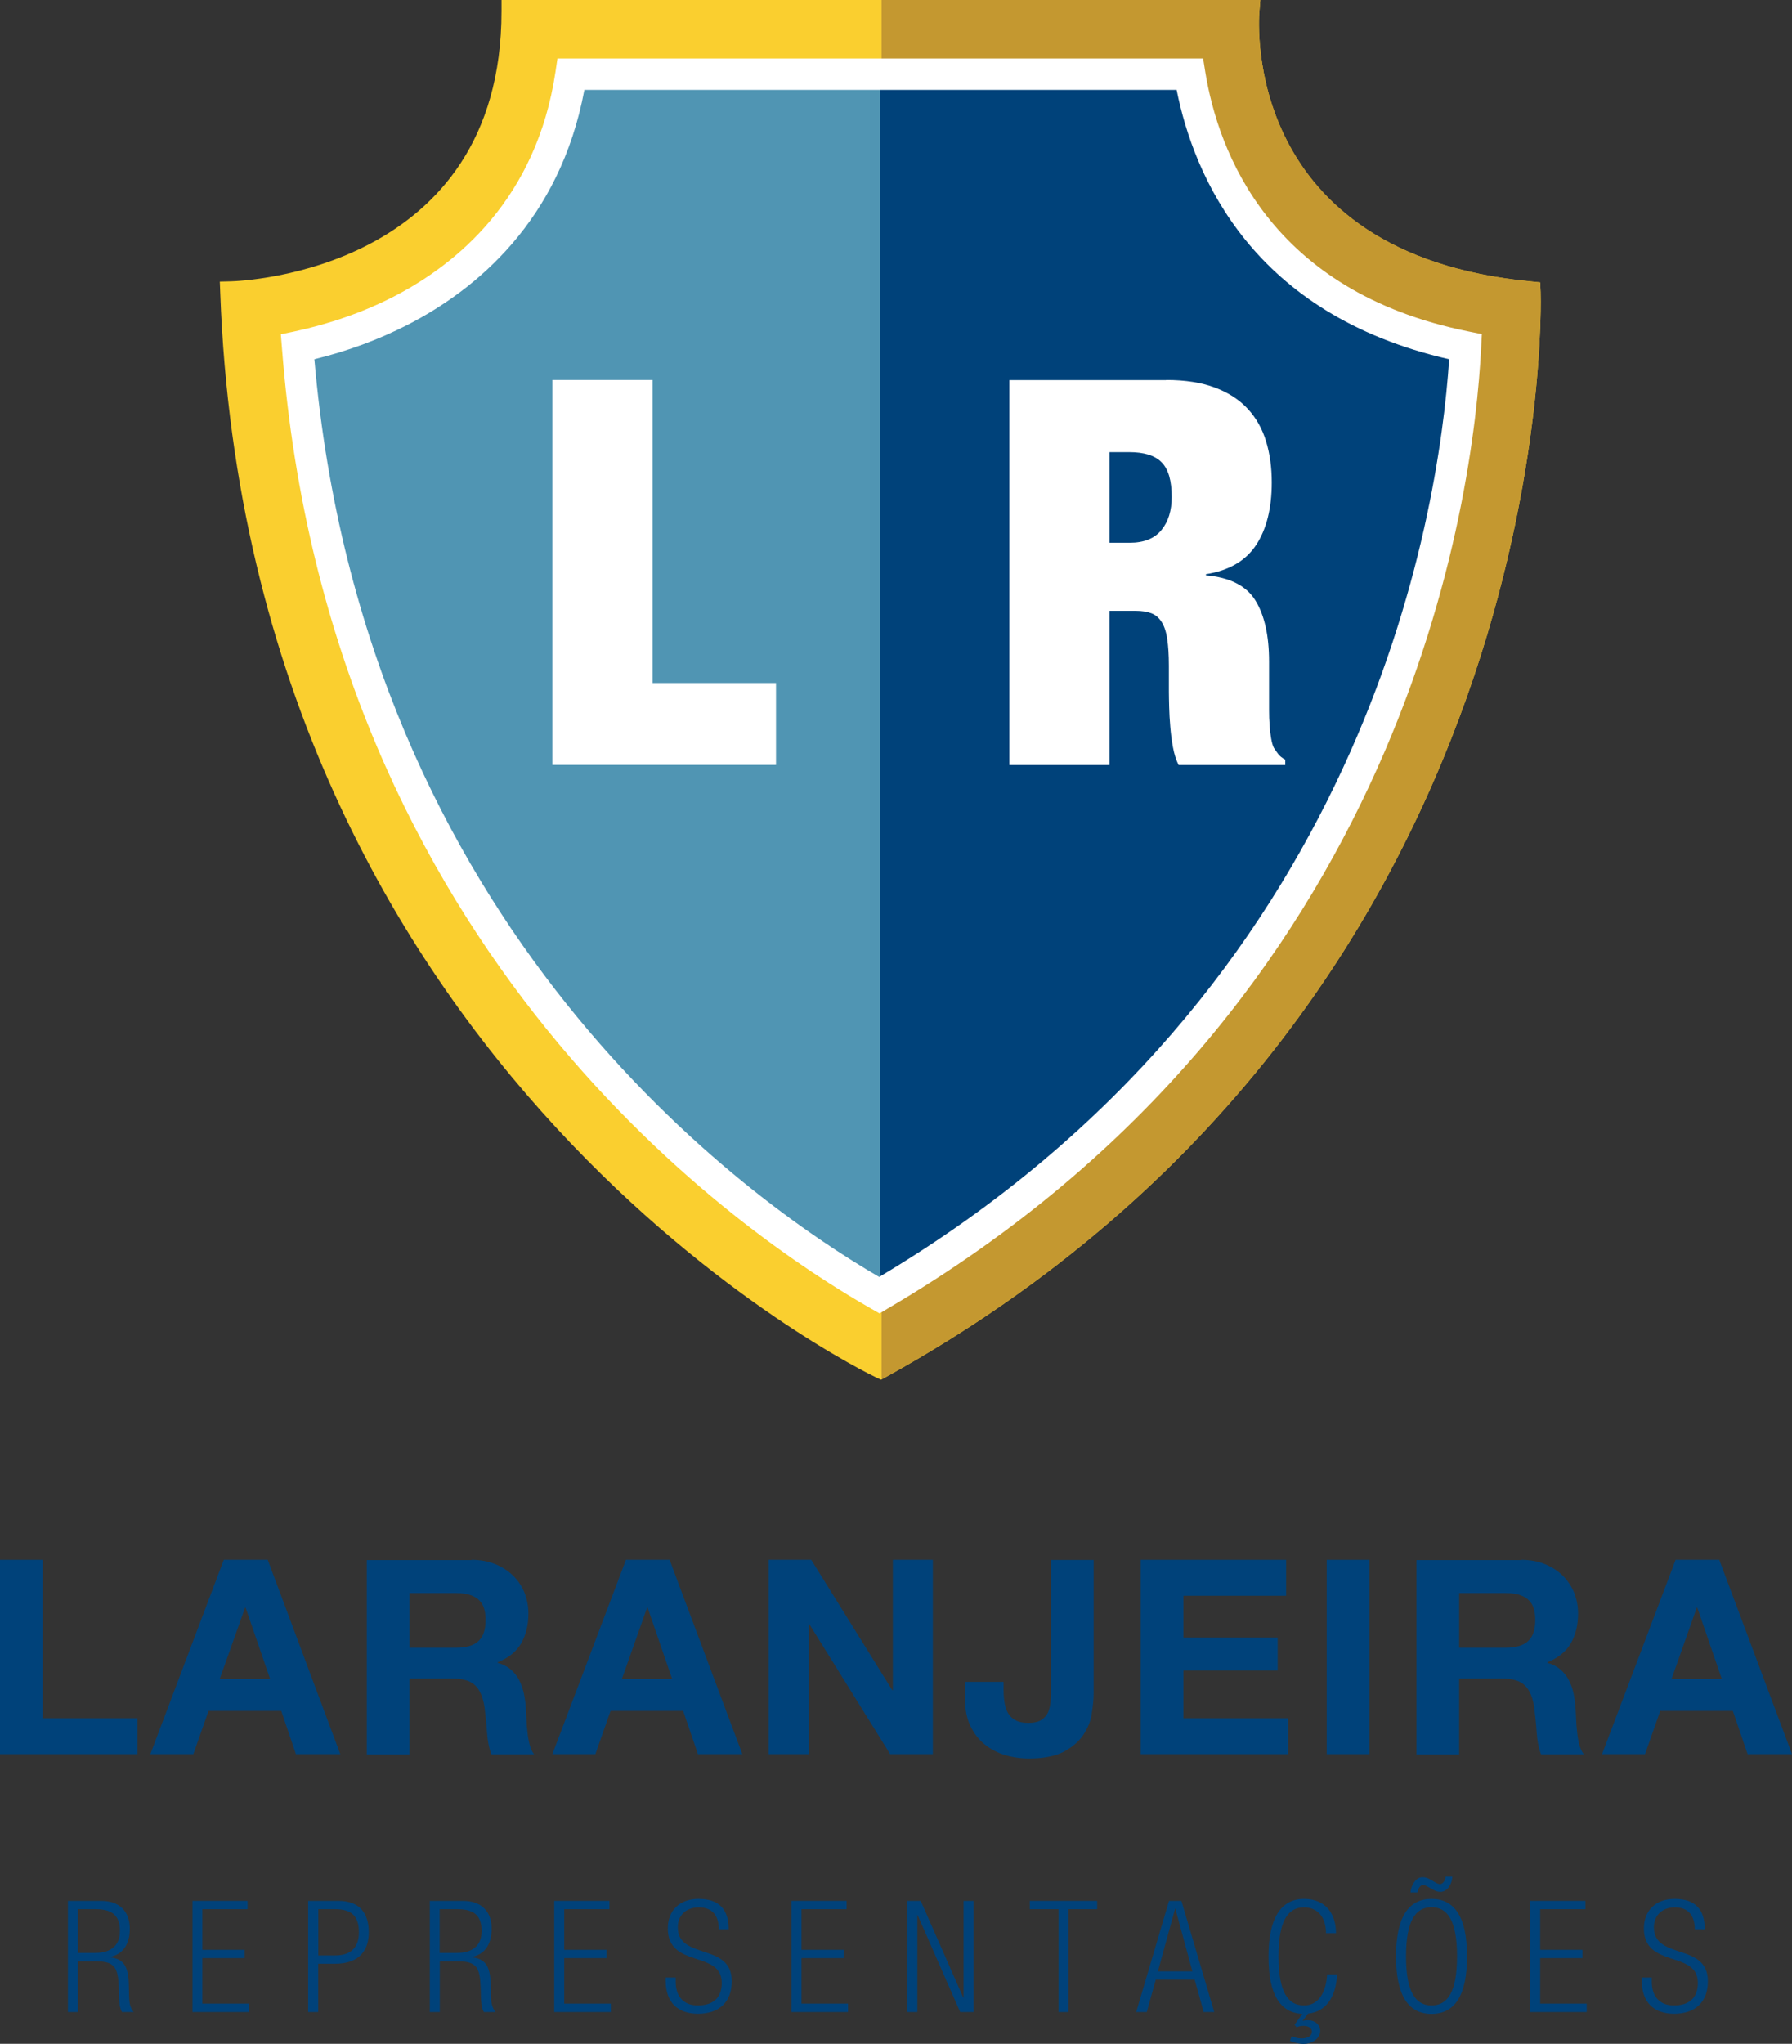 <?xml version="1.0" encoding="UTF-8"?>
<svg id="Camada_2" data-name="Camada 2" xmlns="http://www.w3.org/2000/svg" xmlns:xlink="http://www.w3.org/1999/xlink" viewBox="0 0 127.17 145.01">
  <rect x="0" y="0" width="127.17" height="145.01" fill="#333333" stroke="none"/>
  <defs>
    <style>
      .cls-1 {
        fill: #00427a;
      }

      .cls-2 {
        fill: #fff;
      }

      .cls-3 {
        fill: #c49830;
      }

      .cls-4 {
        fill: #5095b3;
      }

      .cls-5, .cls-6, .cls-7 {
        fill: none;
      }

      .cls-6 {
        clip-path: url(#clippath);
      }

      .cls-7 {
        clip-path: url(#clippath-1);
      }

      .cls-8 {
        fill: #facf2f;
      }
    </style>
    <clipPath id="clippath">
      <path class="cls-5" d="m35.59,0v.79c0,18.43-18.41,19.15-19.19,19.17l-.8.02.03.8c2.04,55.62,46.08,76.73,46.52,76.94l.36.17.35-.19c47.98-26.54,46.49-76.48,46.47-76.98l-.03-.69-.68-.07c-20.43-1.95-19.31-18.41-19.25-19.11l.07-.85h-53.85Z"/>
    </clipPath>
    <clipPath id="clippath-1">
      <path class="cls-5" d="m40.53,5.26c-1.41,9.34-7.16,14.25-12.09,16.78-2.63,1.35-5.22,2.13-7.32,2.57,3.32,42.98,33.27,62.74,41.29,67.28,36.24-21.23,41.03-55.92,41.61-67.29-14.65-2.94-18.57-13.16-19.58-19.34h-43.91Z"/>
    </clipPath>
  </defs>
  <g id="Camada_1-2" data-name="Camada 1">
    <g>
      <path class="cls-8" d="m62.51,97.89l-.36-.17c-.45-.21-44.48-21.32-46.52-76.94l-.03-.8.8-.02c.78-.02,19.19-.73,19.19-19.17v-.79h53.85l-.07.86c-.06.7-1.19,17.16,19.25,19.11l.68.07.03.69c.02.5,1.51,50.43-46.47,76.98l-.35.19Z"/>
      <g class="cls-6">
        <rect class="cls-3" x="62.56" y="-1.64" width="54.08" height="104.93"/>
      </g>
      <path class="cls-4" d="m21.12,24.62c3.32,42.98,33.27,62.74,41.29,67.28,36.23-21.23,41.03-55.92,41.61-67.29-14.65-2.94-18.57-13.16-19.58-19.34h-43.91c-1.41,9.34-7.16,14.25-12.09,16.78-2.63,1.35-5.23,2.13-7.32,2.57"/>
      <g class="cls-7">
        <rect class="cls-1" x="62.47" y="-5.48" width="49.72" height="122.12"/>
      </g>
      <g>
        <path class="cls-2" d="m62.42,93.19l-.56-.32c-8.98-5.09-38.52-25.04-41.85-68.17l-.08-.98.96-.2c2.52-.54,4.89-1.37,7.04-2.47,4.49-2.31,10.14-6.94,11.49-15.95l.14-.95h45.82l.15.94c.92,5.67,4.58,15.59,18.69,18.43l.94.19-.05.96c-.53,10.52-5.15,46.52-42.16,68.2l-.55.33ZM22.31,25.49c3.52,40.52,30.82,59.73,40.08,65.11,34.51-20.54,39.7-53.87,40.45-65.11-13.92-3.18-18.1-12.92-19.34-19.11h-42.03c-1.74,9.32-7.73,14.19-12.53,16.66-2.05,1.05-4.28,1.88-6.64,2.45"/>
        <polygon class="cls-1" points="3.03 110.67 3.03 121.91 9.75 121.91 9.75 124.46 0 124.46 0 110.67 3.03 110.67"/>
        <path class="cls-1" d="m19,110.67l5.15,13.79h-3.15l-1.04-3.07h-5.16l-1.08,3.07h-3.05l5.21-13.79h3.11Zm.17,8.46l-1.74-5.06h-.04l-1.8,5.06h3.57Z"/>
        <path class="cls-1" d="m33.46,110.67c.62,0,1.17.1,1.67.3.5.2.92.47,1.28.82.36.35.62.75.81,1.21.18.46.28.95.28,1.48,0,.81-.17,1.51-.51,2.11-.34.59-.9,1.04-1.67,1.35v.04c.37.1.68.26.92.47.25.21.45.46.6.75.15.29.26.61.34.96.07.35.12.7.14,1.04.01.22.03.48.04.77.01.3.03.6.07.91.03.31.08.6.15.88.07.28.17.51.32.71h-3.03c-.17-.44-.27-.96-.31-1.56-.04-.61-.1-1.18-.17-1.74-.1-.72-.32-1.25-.66-1.58-.33-.33-.88-.5-1.64-.5h-3.03v5.39h-3.03v-13.79h7.43Zm-1.08,6.24c.69,0,1.22-.15,1.56-.46.35-.31.52-.81.52-1.51s-.17-1.16-.52-1.46c-.35-.3-.87-.45-1.56-.45h-3.32v3.88h3.32Z"/>
        <path class="cls-1" d="m47.52,110.67l5.16,13.79h-3.15l-1.05-3.07h-5.15l-1.08,3.07h-3.05l5.22-13.79h3.11Zm.18,8.46l-1.74-5.06h-.04l-1.79,5.06h3.57Z"/>
        <polygon class="cls-1" points="57.57 110.67 63.32 119.92 63.36 119.92 63.36 110.67 66.2 110.67 66.2 124.46 63.17 124.46 57.43 115.23 57.39 115.23 57.39 124.46 54.55 124.46 54.55 110.67 57.57 110.67"/>
        <path class="cls-1" d="m77.48,121.6c-.09.54-.3,1.05-.62,1.52-.32.47-.79.86-1.39,1.18-.61.31-1.42.47-2.45.47-.58,0-1.14-.08-1.68-.24-.54-.16-1.02-.41-1.45-.75-.43-.34-.76-.78-1.02-1.31-.26-.53-.39-1.18-.39-1.94v-1.2h2.74v.62c0,.33.03.64.08.93.05.28.14.52.27.72.13.2.3.36.53.47.23.12.52.17.88.17.4,0,.71-.07.92-.21.22-.14.38-.32.48-.55.09-.23.15-.47.17-.73.02-.26.03-.52.03-.76v-9.31h3.03v9.44c0,.45-.05.95-.14,1.49"/>
        <polygon class="cls-1" points="91.27 110.67 91.27 113.22 83.98 113.22 83.98 116.18 90.67 116.18 90.67 118.53 83.98 118.53 83.98 121.91 91.42 121.91 91.42 124.46 80.95 124.46 80.95 110.67 91.27 110.67"/>
        <rect class="cls-1" x="94.15" y="110.67" width="3.03" height="13.79"/>
        <path class="cls-1" d="m107.95,110.67c.62,0,1.18.1,1.67.3.5.2.92.47,1.28.82.35.35.62.75.81,1.21.18.46.28.95.28,1.48,0,.81-.17,1.51-.51,2.11-.34.59-.9,1.04-1.67,1.35v.04c.37.1.68.26.92.47.25.21.45.46.6.75.15.29.27.61.34.96.07.35.12.7.14,1.04.01.22.03.48.04.77.01.3.03.6.07.91.03.31.08.6.15.88.07.28.18.51.32.71h-3.03c-.17-.44-.27-.96-.31-1.56-.04-.61-.1-1.18-.17-1.74-.1-.72-.32-1.25-.66-1.58-.34-.33-.88-.5-1.64-.5h-3.03v5.39h-3.03v-13.79h7.43Zm-1.08,6.24c.69,0,1.21-.15,1.56-.46.35-.31.52-.81.52-1.51s-.17-1.16-.52-1.46c-.35-.3-.87-.45-1.56-.45h-3.32v3.88h3.32Z"/>
        <path class="cls-1" d="m122.01,110.67l5.16,13.79h-3.15l-1.05-3.07h-5.15l-1.08,3.07h-3.05l5.22-13.79h3.11Zm.18,8.46l-1.74-5.06h-.04l-1.79,5.06h3.57Z"/>
        <path class="cls-1" d="m4.82,134.87h2.35c1.32,0,2.04.75,2.04,1.98,0,.95-.38,1.8-1.42,2v.02c.98.09,1.31.65,1.35,1.87l.02.86c.01.43.05.85.33,1.16h-.83c-.17-.28-.2-.68-.21-1.1l-.02-.66c-.05-1.39-.3-1.84-1.57-1.84h-1.33v3.6h-.71v-7.89Zm.71,3.69h1.21c1.12,0,1.77-.51,1.77-1.55,0-.96-.41-1.55-1.69-1.55h-1.29v3.1Z"/>
        <polygon class="cls-1" points="13.66 134.87 17.57 134.87 17.57 135.46 14.36 135.46 14.36 138.34 17.36 138.34 17.36 138.93 14.36 138.93 14.36 142.16 17.67 142.16 17.67 142.76 13.66 142.76 13.66 134.87"/>
        <path class="cls-1" d="m21.88,134.87h2.13c1.53,0,2.16.89,2.16,2.23,0,1.22-.61,2.23-2.41,2.23h-1.18v3.43h-.71v-7.89Zm.71,3.87h1.2c.94,0,1.68-.42,1.68-1.64s-.6-1.64-1.68-1.64h-1.2v3.27Z"/>
        <path class="cls-1" d="m30.49,134.87h2.36c1.32,0,2.04.75,2.04,1.98,0,.95-.38,1.8-1.42,2v.02c.98.09,1.31.65,1.35,1.87l.02.86c.01.43.06.85.33,1.16h-.83c-.17-.28-.2-.68-.21-1.1l-.02-.66c-.05-1.39-.3-1.84-1.57-1.84h-1.33v3.6h-.71v-7.89Zm.71,3.69h1.21c1.12,0,1.77-.51,1.77-1.55,0-.96-.41-1.55-1.69-1.55h-1.29v3.1Z"/>
        <polygon class="cls-1" points="39.33 134.87 43.25 134.87 43.25 135.46 40.04 135.46 40.04 138.34 43.04 138.34 43.04 138.93 40.04 138.93 40.04 142.16 43.35 142.16 43.35 142.76 39.33 142.76 39.33 134.87"/>
        <path class="cls-1" d="m51.01,136.89c0-.97-.45-1.56-1.42-1.56s-1.49.63-1.49,1.41c0,2.35,3.83,1.06,3.83,3.83,0,1.53-.95,2.31-2.39,2.31s-2.3-.8-2.3-2.34v-.23h.71v.3c0,1.01.53,1.68,1.57,1.68s1.7-.5,1.7-1.6c0-2.34-3.83-1.01-3.83-3.87,0-1.24.81-2.09,2.18-2.09,1.47,0,2.14.75,2.14,2.15h-.71Z"/>
        <polygon class="cls-1" points="56.17 134.87 60.08 134.87 60.08 135.46 56.88 135.46 56.88 138.34 59.87 138.34 59.87 138.93 56.88 138.93 56.88 142.16 60.18 142.16 60.18 142.76 56.17 142.76 56.17 134.87"/>
        <polygon class="cls-1" points="64.39 134.87 65.34 134.87 68.36 141.74 68.38 141.74 68.38 134.87 69.09 134.87 69.09 142.76 68.14 142.76 65.12 135.88 65.1 135.88 65.1 142.76 64.39 142.76 64.39 134.87"/>
        <polygon class="cls-1" points="75.12 135.46 73.08 135.46 73.08 134.87 77.86 134.87 77.86 135.46 75.82 135.46 75.82 142.76 75.12 142.76 75.12 135.46"/>
        <path class="cls-1" d="m82.95,134.87h.89l2.33,7.89h-.75l-.64-2.3h-2.76l-.64,2.3h-.75l2.33-7.89Zm1.67,5l-1.21-4.44h-.02l-1.22,4.44h2.45Z"/>
        <path class="cls-1" d="m92.42,142.89c-1.55-.08-2.4-1.32-2.4-4.08s.91-4.08,2.52-4.08,2.27,1.14,2.27,2.43h-.71c0-1.07-.54-1.83-1.56-1.83-1.13,0-1.81.93-1.81,3.48s.68,3.48,1.81,3.48c.99,0,1.56-.85,1.64-2.21h.71c-.09,1.67-.82,2.66-2.06,2.79l-.39.51h.03c.1-.03.23-.04.37-.04.48,0,.85.33.85.74,0,.62-.67.94-1.17.94-.34,0-.76-.11-.98-.22l.13-.34c.18.09.42.17.67.17.53,0,.76-.22.76-.49s-.29-.4-.59-.4c-.21,0-.36.03-.49.11l-.15-.19.54-.76Z"/>
        <path class="cls-1" d="m101.59,134.73c1.61,0,2.52,1.25,2.52,4.08s-.91,4.08-2.52,4.08-2.52-1.25-2.52-4.08.91-4.08,2.52-4.08m0,7.56c1.13,0,1.81-.93,1.81-3.49s-.69-3.48-1.81-3.48-1.81.93-1.81,3.48.68,3.49,1.81,3.49m1.48-9.15c-.01.46-.32,1.09-.85,1.09-.2,0-.35-.06-.54-.17l-.42-.23c-.11-.06-.2-.09-.27-.09-.21,0-.35.27-.4.53h-.49c.02-.46.36-1.08.84-1.08.25,0,.38.06.63.2l.29.17c.11.07.23.12.33.12.24,0,.4-.34.39-.53h.49Z"/>
        <polygon class="cls-1" points="108.59 134.87 112.51 134.87 112.51 135.46 109.3 135.46 109.3 138.34 112.3 138.34 112.3 138.93 109.3 138.93 109.3 142.16 112.6 142.16 112.6 142.76 108.59 142.76 108.59 134.87"/>
        <path class="cls-1" d="m120.27,136.89c0-.97-.45-1.56-1.41-1.56s-1.49.63-1.49,1.41c0,2.35,3.83,1.06,3.83,3.83,0,1.53-.95,2.31-2.39,2.31s-2.3-.8-2.3-2.34v-.23h.71v.3c0,1.01.53,1.68,1.57,1.68s1.7-.5,1.7-1.6c0-2.34-3.83-1.01-3.83-3.87,0-1.24.81-2.09,2.18-2.09,1.47,0,2.14.75,2.14,2.15h-.71Z"/>
        <polygon class="cls-2" points="46.31 26.96 46.31 48.46 55.07 48.46 55.07 54.27 39.2 54.27 39.2 26.96 46.31 26.96"/>
        <path class="cls-2" d="m82.76,26.96c1.35,0,2.5.18,3.46.54.96.36,1.73.86,2.33,1.51.6.65,1.03,1.42,1.3,2.31.27.89.4,1.86.4,2.91,0,1.84-.37,3.31-1.11,4.44-.74,1.12-1.92,1.81-3.56,2.07v.08c1.71.15,2.88.75,3.52,1.8.64,1.05.96,2.49.96,4.32v3.44c0,.38.01.75.04,1.09.02.35.06.66.11.94.05.28.11.5.19.65.1.15.2.3.31.44.1.14.27.27.5.4v.38h-7.57c-.18-.36-.31-.78-.4-1.26-.09-.48-.15-.97-.19-1.45-.04-.48-.07-.95-.08-1.4-.01-.45-.02-.81-.02-1.09v-1.84c0-.76-.04-1.4-.12-1.91-.07-.51-.21-.91-.4-1.21-.19-.29-.43-.5-.73-.61-.29-.11-.66-.17-1.09-.17h-1.87v10.94h-7.11v-27.31h11.13Zm-2.6,11.55c1.02,0,1.77-.3,2.26-.9.49-.6.73-1.38.73-2.35,0-1.15-.23-1.96-.71-2.45-.47-.49-1.24-.73-2.32-.73h-1.38v6.43h1.42Z"/>
      </g>
    </g>
  </g>
</svg>